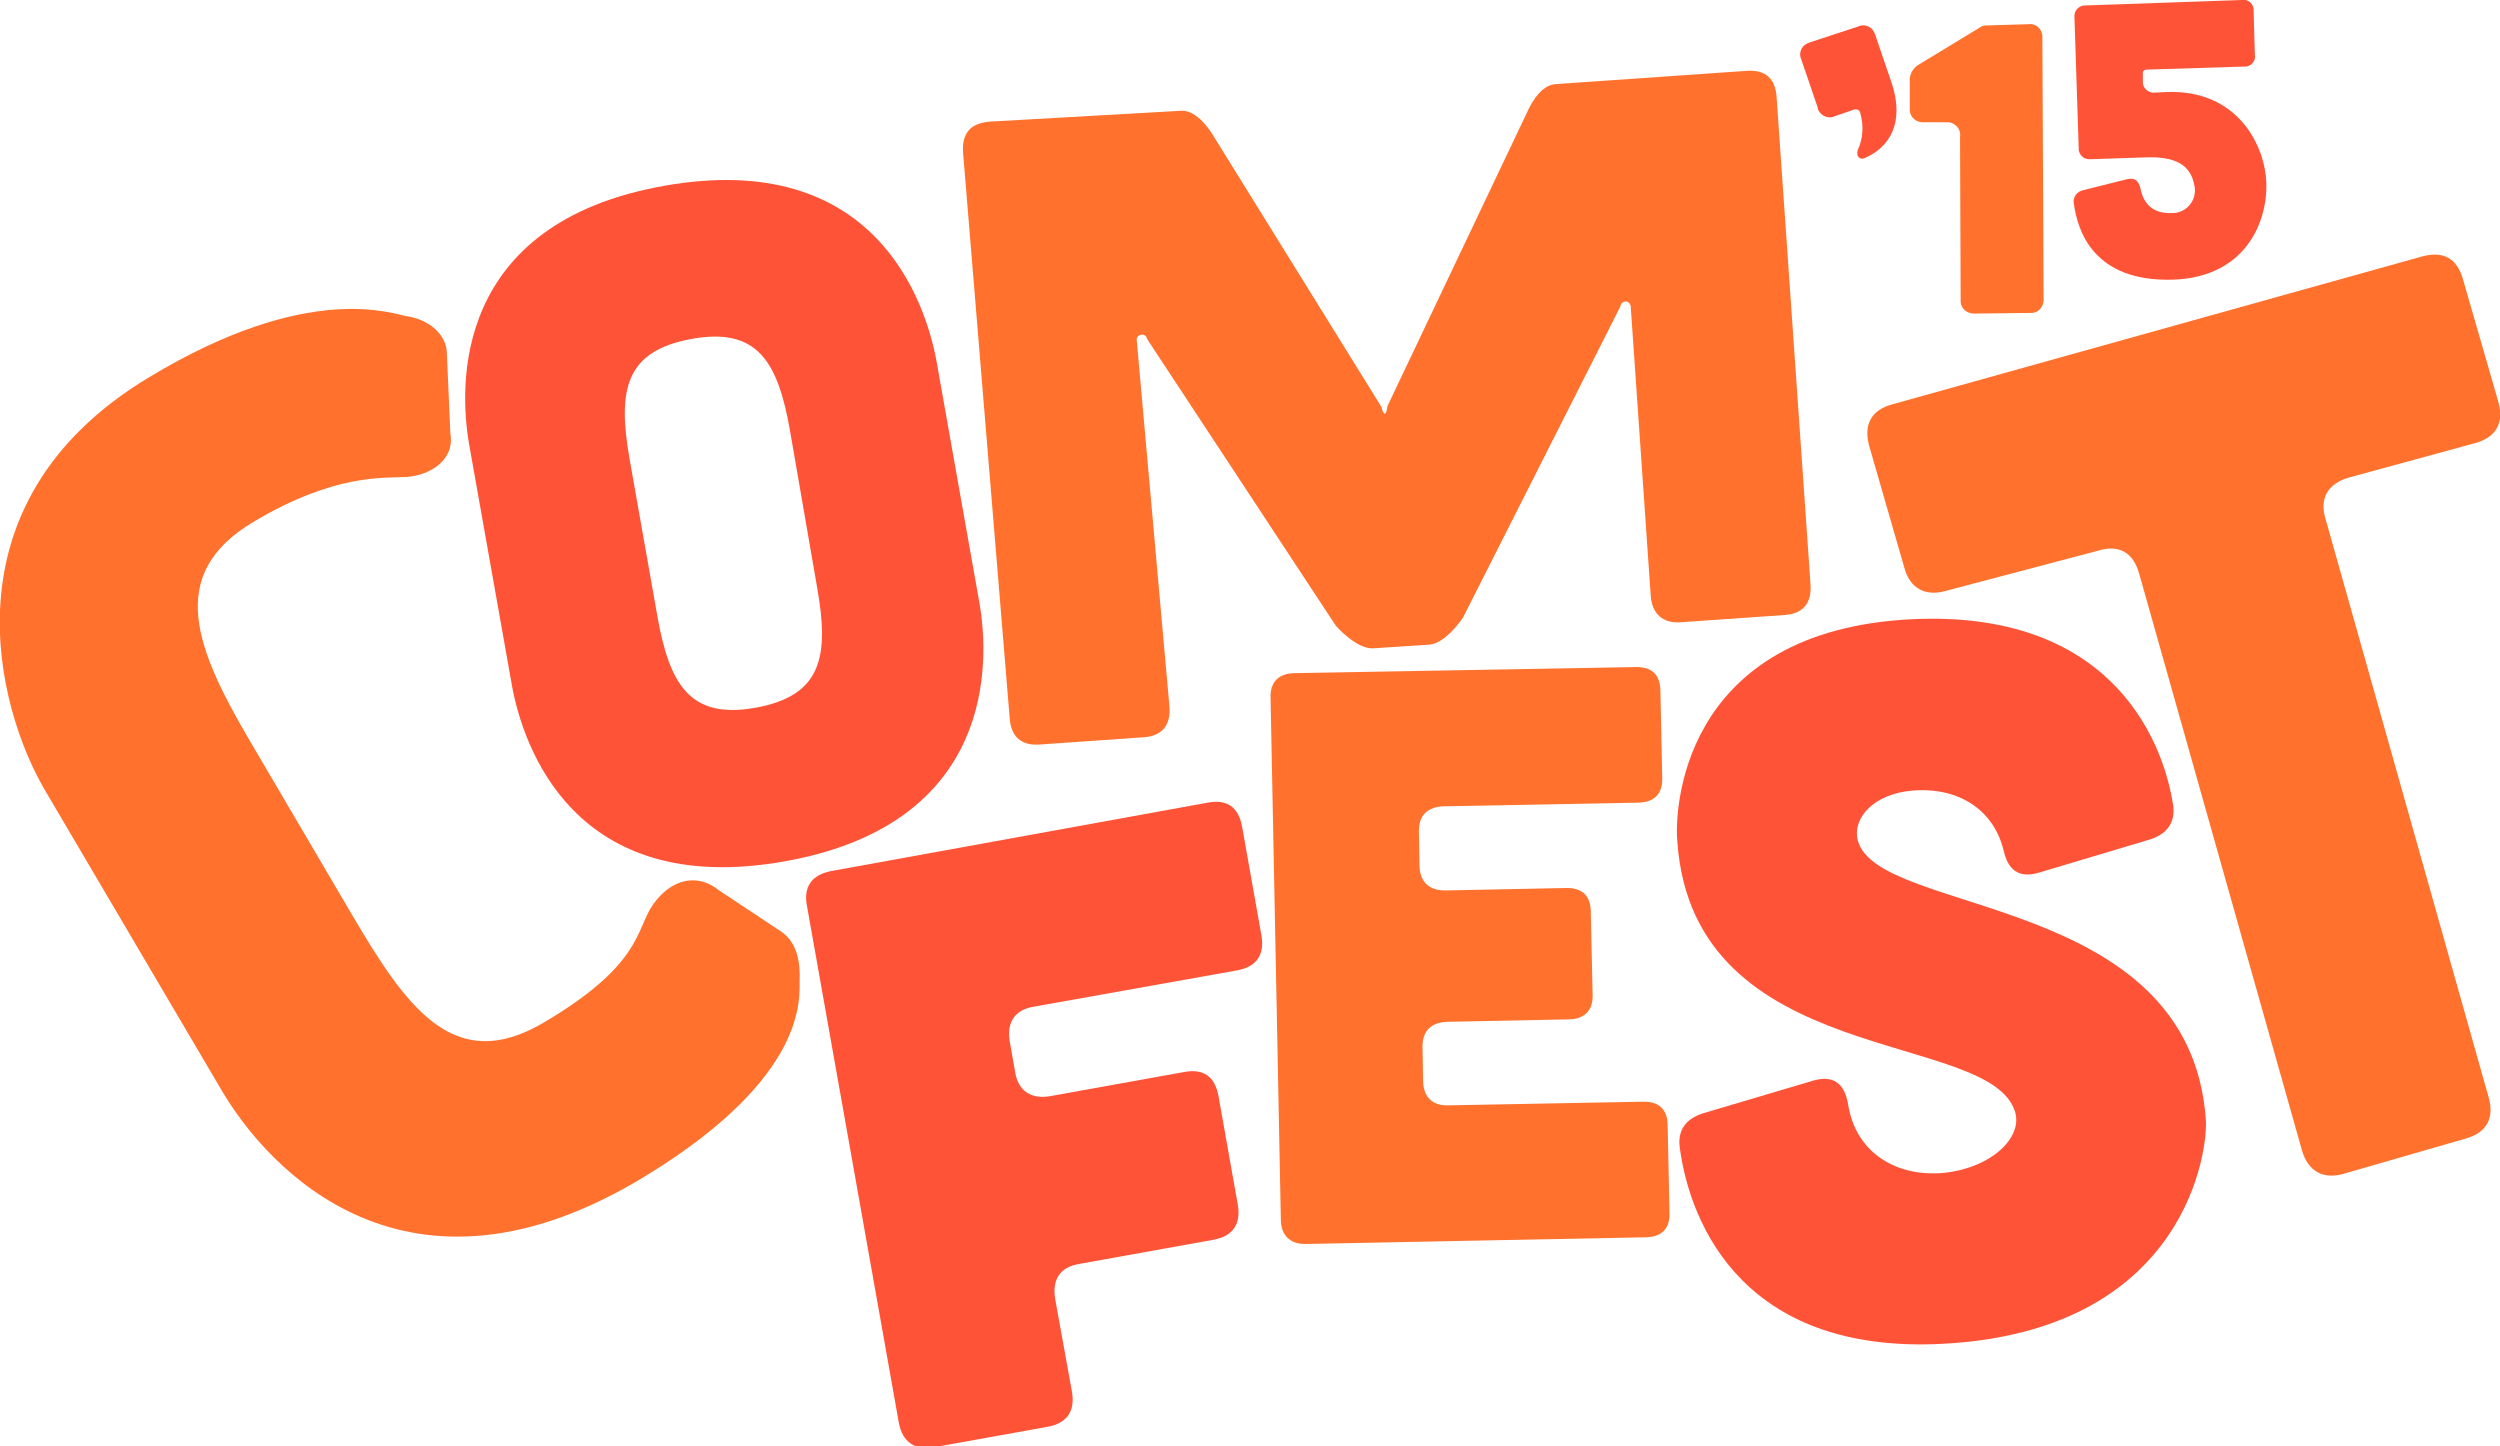 <svg enable-background="new 0 0 413 238.9" viewBox="0 0 413 238.9" xmlns="http://www.w3.org/2000/svg"><path d="m161.8 99.6c1.7 9.7 2.7 36.5-32.2 42.7s-43.2-19.2-45-28.9l-7.1-40c-1.7-9.7-2.7-36.5 32.2-42.7s43.2 19.2 45 28.9zm-31.3-28.5c-2-11.4-5.4-17.1-16.3-15.1s-12.2 8.4-10.2 19.8l4.6 26c2 11.3 5.4 17.1 16.3 15.1s12.1-8.5 10.1-19.8z" fill="#ff5337"/><path d="m195.1 18.3c2.8-.2 5.2 3.9 5.2 3.9l27.9 45c.4 1.6.8 1.5 1-.1l23.1-48.6s1.8-4.4 4.6-4.6l31.7-2.2c3.1-.2 4.7 1.3 4.9 4.4l5.6 80.5c.2 3-1.2 4.8-4.3 5l-17.2 1.2c-2.9.2-4.7-1.4-4.9-4.4l-3.3-47.7c0-.5-.4-.9-.8-.9-.5 0-.9.4-.9.8l-26 51.4s-2.8 4.3-5.6 4.5l-9.2.6c-2.8.2-6.2-3.7-6.2-3.7l-31.2-47.4c-.1-.5-.5-.8-1-.7s-.8.5-.7 1l5.4 60.5c.2 3-1.2 4.8-4.3 5l-17.2 1.2c-3.1.2-4.7-1.4-4.9-4.4l-7.7-93.4c-.2-3.2 1.2-4.8 4.3-5.1z" fill="#ff712d"/><path d="m199.5 132.6c3.2-.6 5.1.7 5.7 4l3.2 18c.5 3-.7 5.1-4 5.7l-33.6 6c-3.1.5-4.5 2.5-4 5.7l.9 5.1c.5 3.1 2.6 4.5 5.7 4l22.2-4c3.2-.6 5.1.7 5.7 4l3.2 18c.5 3.1-.8 5.1-4 5.7l-22.2 4c-3.1.5-4.5 2.5-4 5.7l2.8 15.5c.5 3.1-.8 5.1-4 5.7l-18.9 3.4c-3.1.5-5.1-.9-5.7-4l-15.2-85.5c-.6-3.2.9-5.1 4-5.7z" fill="#ff5337"/><path d="m336.7 144.2c-3.2.9-5-.5-5.7-3.7-1.6-6.6-7.3-10.5-15-9.9-6.4.5-10 4.5-9.1 8.2 3.2 12.6 54.8 8.6 57.5 46.1.4 4.9-3.1 34.2-41.9 37-34.3 2.5-43.3-19.6-45-32.3-.4-2.9 1-4.8 3.9-5.7l18.2-5.4c3.2-.9 5.1.4 5.7 3.9 1.2 7.8 7.6 11.9 15.3 11.4 8-.6 13.6-5.7 12.3-10.1-4.1-13.7-53.1-7-55.8-44.6-.5-4.9.4-34 37-36.7 33.7-2.4 43.1 18.9 44.9 30.6.4 2.9-1 4.8-3.9 5.7z" fill="#ff5337"/><g fill="#ff712d"><path d="m353.4 94.8c-1-3.6-3.4-4.9-6.9-3.8l-25 6.6c-3.4 1-6-.4-6.9-3.8l-5.8-20.1c-1-3.6.4-6 3.8-6.9l87.4-24.4c3.6-1 5.9.2 6.9 3.8l5.8 20.1c1 3.4-.2 5.9-3.8 6.9l-20.9 5.7c-3.4 1-4.9 3.4-3.8 6.9l26.9 95.4c1 3.4-.2 5.9-3.8 6.9l-20.1 5.8c-3.4 1-5.9-.4-6.9-3.8z"/><path d="m270.1 110.2c2.8-.1 4.2 1.3 4.2 4l.3 14.3c.1 2.6-1.3 4.1-4.1 4.1l-32 .6c-2.6.1-4.1 1.4-4.1 4.1l.1 5.8c.1 2.6 1.6 4 4.2 4l19.9-.4c2.8-.1 4.2 1.3 4.2 4l.3 13.6c.1 2.6-1.3 4.1-4.1 4.1l-19.9.4c-2.6.1-4.1 1.4-4.1 4.1l.1 5.8c.1 2.6 1.6 4 4.2 3.9l32-.6c2.8-.1 4.2 1.3 4.2 4l.3 14.3c.1 2.7-1.3 4.1-4.1 4.1l-55.9 1.1c-2.6.1-4.2-1.4-4.2-4l-1.7-86.2c-.1-2.7 1.4-4.1 4.1-4.1z"/><path d="m118.8 147.1c-3.7-3-8-1.8-10.9 2.3s-1.7 9.9-18.2 19.6c-14.7 8.6-22.5-2.5-31.5-17.8l-16.8-28.6c-9-15.3-14.2-27.7.5-36.4 13.4-8 21.6-7.2 25.2-7.4s8.1-2.6 7.3-7.2l-.6-13.7c-.4-3.3-3.7-5.2-6.3-5.6s-16.4-6-43 10.1c-34.6 20.9-24.8 55-17.1 68.1l29.2 49.6c7.7 13.1 30.7 38.2 70 14.2 27.2-16.6 25.4-29.7 25.5-32.4s-.3-6-2.9-7.9z"/><path d="m335 4c1.2-.2 2.2.6 2.4 1.8v.6l.2 42.9c.1 1.2-.7 2.3-1.9 2.4-.2 0-.3 0-.5 0l-8.9.1c-1.2.1-2.3-.7-2.4-1.9 0-.1 0-.3 0-.5l-.1-26.8c.2-1.2-.7-2.2-1.8-2.4-.2 0-.4 0-.6 0h-3.5c-1.2.1-2.3-.7-2.4-1.9 0-.1 0-.3 0-.5v-4.3c-.1-1.2.5-2.3 1.6-2.9l10.2-6.2c.3-.2.7-.2 1-.2z"/></g><path d="m372.5 9c.2.9-.4 1.8-1.4 2-.2 0-.3 0-.5 0l-16 .5c-.3 0-.6.2-.6.5v.1 1.3c-.1 1 .7 1.8 1.6 1.9h.4l2-.1c11.8-.4 16.2 9 16.4 15 .2 6.7-3.6 15.6-15.4 16-13.1.4-15.8-8-16.4-12.6-.2-1 .5-2 1.6-2.2l7.2-1.8c1.3-.3 1.9.3 2.2 1.5.5 2.6 2.1 4.2 5.1 4.1 2.1.1 3.9-1.6 3.9-3.7 0-.3 0-.6-.1-.9-.6-3.4-3.2-4.8-8.1-4.6l-9 .3c-1 .1-1.8-.5-2-1.5 0-.1 0-.2 0-.4l-.7-21.5c-.1-1 .5-1.8 1.5-2h.3l25.8-.9c.9-.2 1.8.4 2 1.4v.5z" fill="#ff5337"/><path d="m306.9 4.4c1-.5 2.2-.1 2.7.9.1.2.1.3.2.5l2.7 7.9c1.7 5.1.9 10-4.4 12.4-.9.4-1.5-.3-1.2-1.3.9-1.9 1-4.1.4-6.2-.1-.4-.5-.6-.9-.5h-.1l-3.2 1.1c-1 .5-2.2 0-2.7-1-.1-.1-.1-.3-.1-.4l-2.7-7.9c-.5-1-.1-2.2.9-2.7.2-.1.3-.1.5-.2z" fill="#ff5337"/></svg>